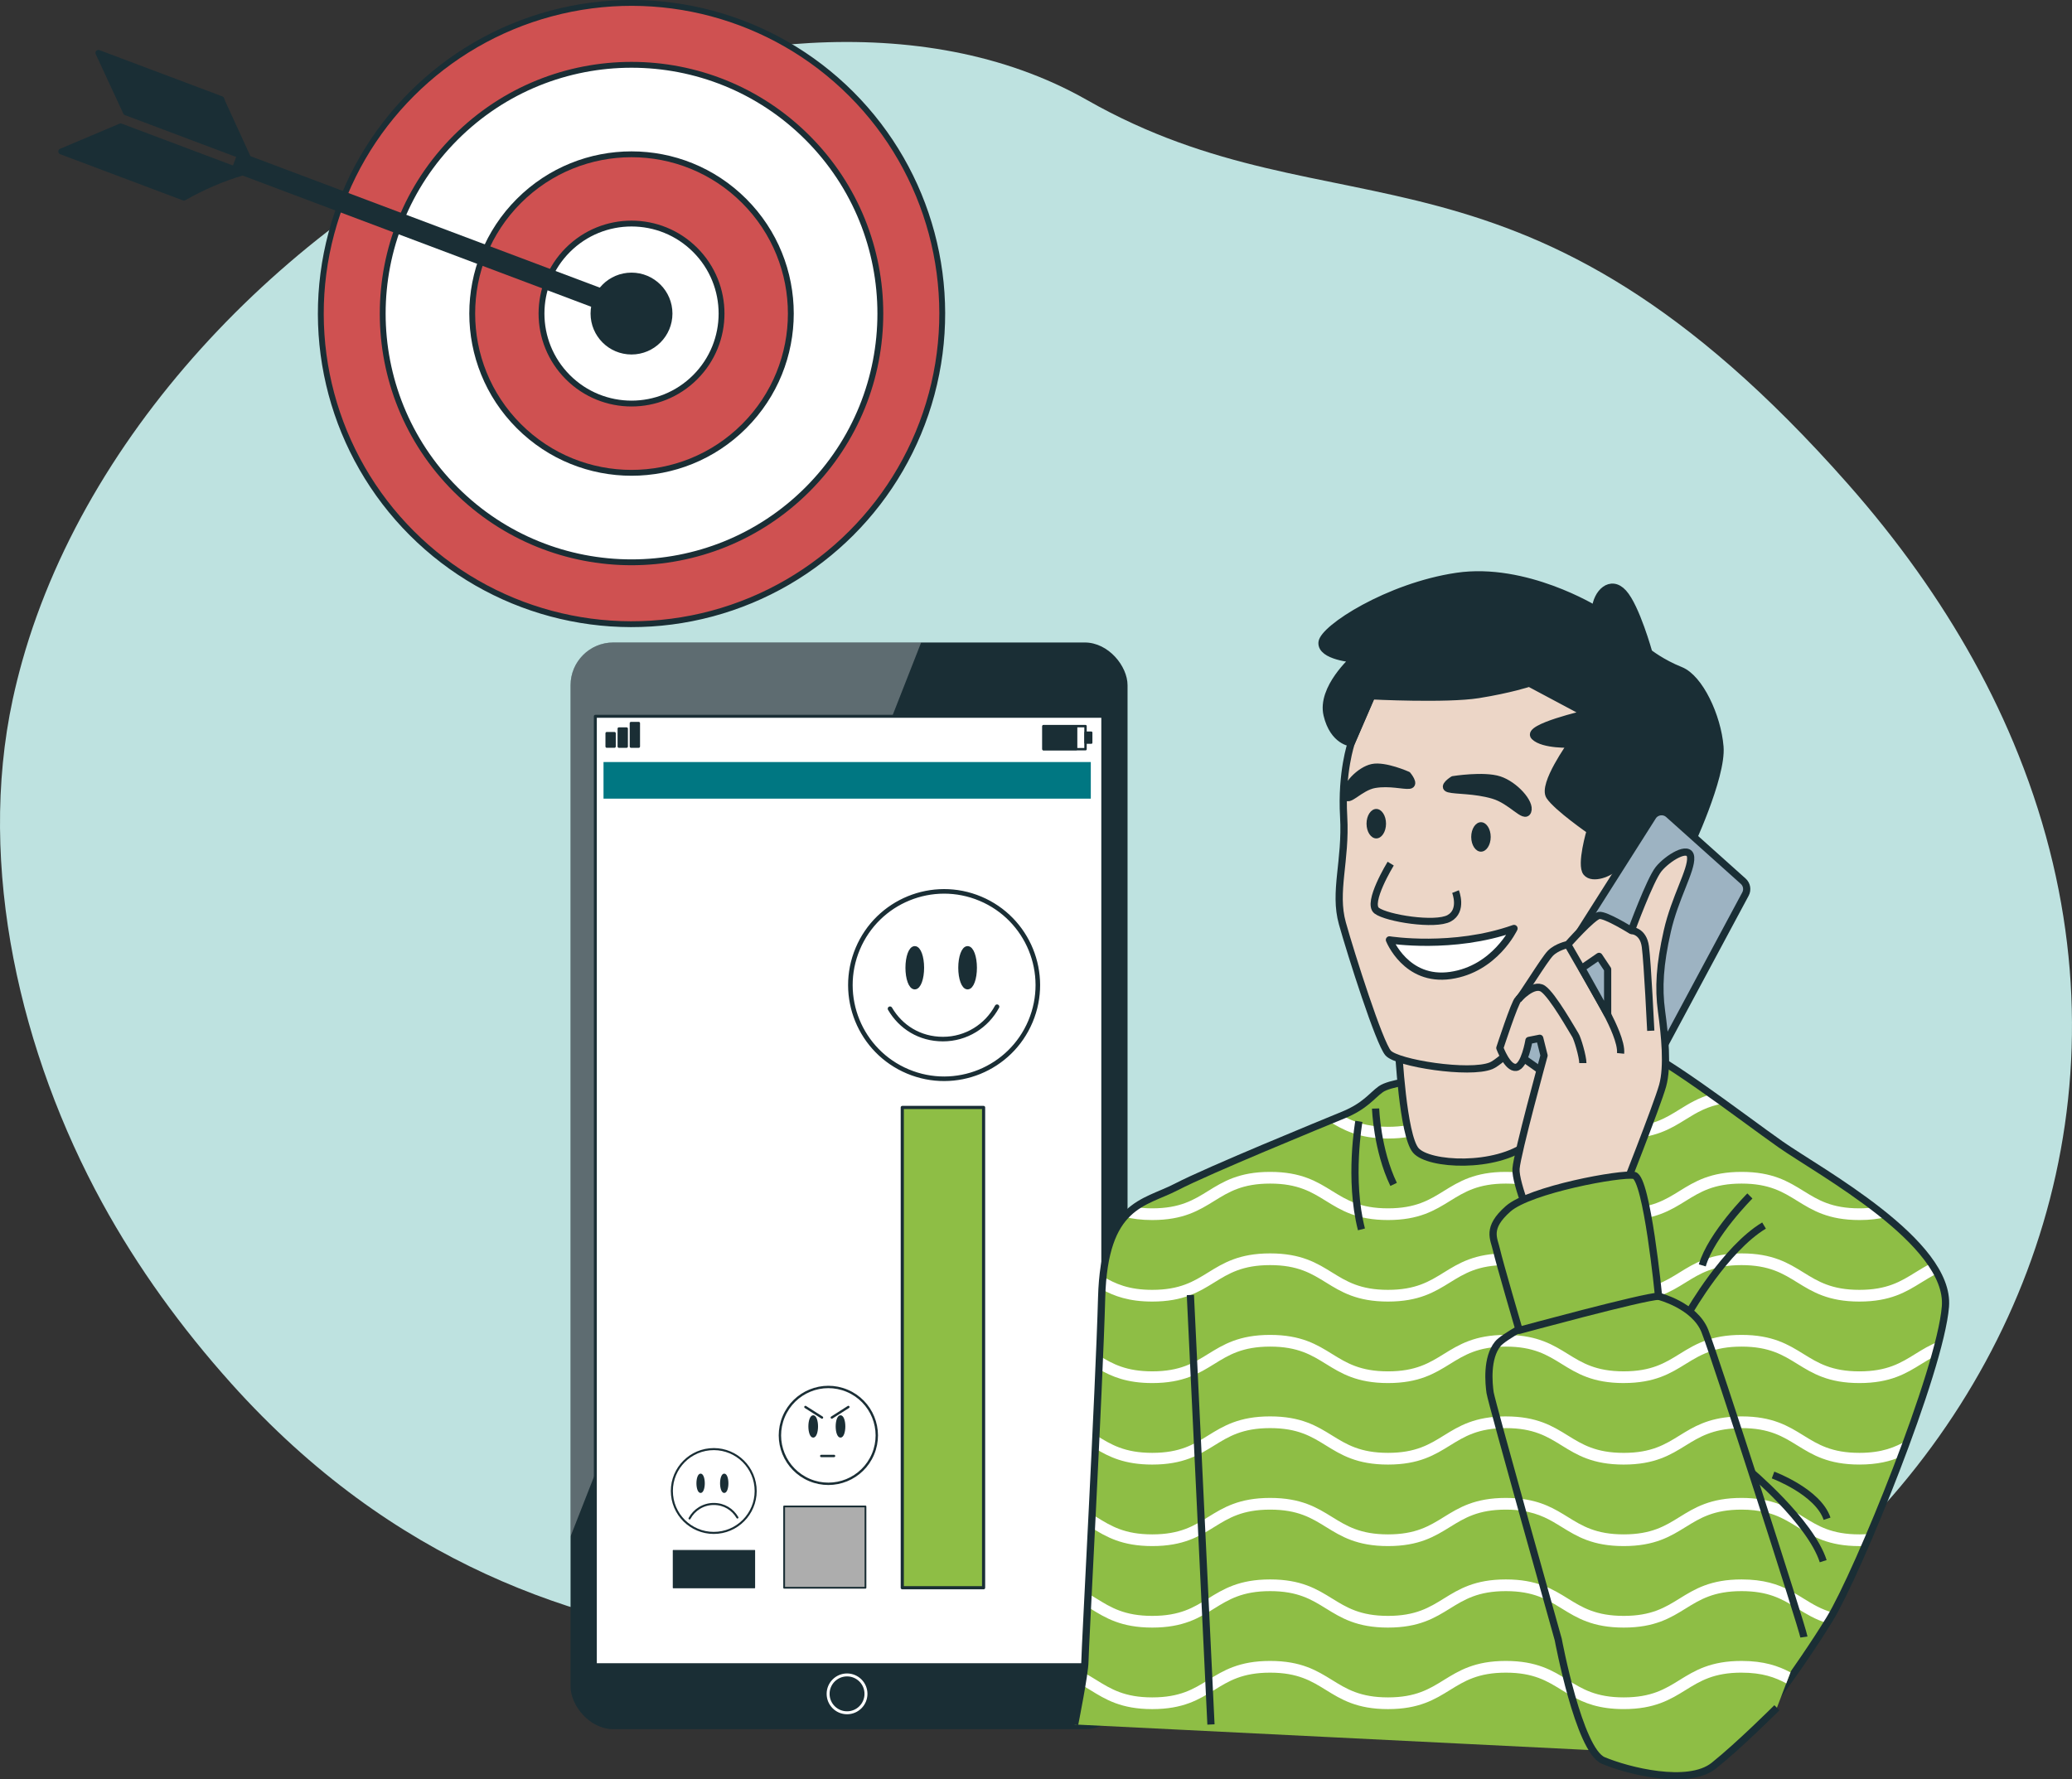 <?xml version="1.0" encoding="UTF-8"?><svg id="Ebene_2" xmlns="http://www.w3.org/2000/svg" width="1175.67" height="1009.88" viewBox="0 0 1175.67 1009.88"><rect x="0" y="0" width="1175.67" height="1009.88" fill="#333333" stroke="none"/><defs><style>.cls-1,.cls-2,.cls-3,.cls-4,.cls-5,.cls-6,.cls-7,.cls-8,.cls-9,.cls-10,.cls-11,.cls-12,.cls-13,.cls-14,.cls-15,.cls-16,.cls-17,.cls-18,.cls-19,.cls-20,.cls-21,.cls-22,.cls-23,.cls-24{stroke-linejoin:round;}.cls-1,.cls-2,.cls-3,.cls-4,.cls-5,.cls-6,.cls-7,.cls-8,.cls-9,.cls-10,.cls-11,.cls-12,.cls-13,.cls-14,.cls-15,.cls-16,.cls-17,.cls-18,.cls-19,.cls-20,.cls-22{stroke-linecap:round;}.cls-1,.cls-2,.cls-3,.cls-4,.cls-5,.cls-6,.cls-7,.cls-8,.cls-9,.cls-10,.cls-11,.cls-12,.cls-13,.cls-14,.cls-16,.cls-17,.cls-18,.cls-19,.cls-20,.cls-21,.cls-22,.cls-23,.cls-24{stroke:#1a2e35;}.cls-1,.cls-2,.cls-4,.cls-25,.cls-5,.cls-9,.cls-13,.cls-17,.cls-22{fill:#1a2e35;}.cls-1,.cls-3{stroke-width:1.16px;}.cls-2{stroke-width:.58px;}.cls-3,.cls-26,.cls-6,.cls-12,.cls-14,.cls-18,.cls-27,.cls-24{fill:#fff;}.cls-4{stroke-width:1.21px;}.cls-28{fill:#007782;}.cls-29,.cls-16,.cls-23{fill:#8ebe45;}.cls-30{fill:#bee2e0;}.cls-5,.cls-6,.cls-7{stroke-width:3.32px;}.cls-7{fill:#cf5151;}.cls-8{fill:#adadad;stroke-width:1.01px;}.cls-9,.cls-10,.cls-11,.cls-21,.cls-23,.cls-24{stroke-width:4.09px;}.cls-10{fill:#9db3c2;}.cls-11{fill:#ecd6c7;}.cls-12,.cls-15{stroke-width:1.67px;}.cls-13,.cls-14{stroke-width:2.59px;}.cls-15{stroke:#fff;}.cls-15,.cls-19,.cls-20,.cls-21{fill:none;}.cls-16{stroke-width:1.79px;}.cls-17,.cls-18,.cls-20{stroke-width:1.34px;}.cls-19{stroke-width:1.37px;}.cls-22{stroke-width:1.48px;}.cls-27{opacity:.3;}</style></defs><g id="Layer_2"><path class="cls-30" d="m301.95,62.48c94.53-40.42,220.8-59.19,314.82-5.72,142.06,80.78,245.98,7.43,431.64,217.79,28.95,32.79,52.49,66.18,71.11,99.71,10.01,18.02,18.59,36.12,25.79,54.18,65.56,163.84,19.44,325.99-85.8,436.25-138.39,145.05-304.49,109.8-408.01,82.65-103.51-27.15-336.2,43.16-520.34-162.21-28.06-31.32-52.95-65.54-73.15-102.44C11.91,598.46-13.35,492.19,7.25,396.78c1.55-7.17,3.33-14.29,5.31-21.38C51.5,236.84,173.09,117.58,301.95,62.48Z"/><rect class="cls-25" x="323.74" y="364.64" width="316.04" height="616.75" rx="24.27" ry="24.27"/><path class="cls-15" d="m491.36,961.34c0-5.93-4.81-10.74-10.74-10.74s-10.74,4.81-10.74,10.74,4.81,10.74,10.74,10.74,10.74-4.81,10.74-10.74Z"/><path class="cls-27" d="m522.67,364.64h-174.66c-13.41,0-24.27,10.87-24.27,24.27v483.07l198.93-507.34Z"/><rect class="cls-12" x="337.8" y="406.53" width="287.93" height="538.26"/><rect class="cls-19" x="592.06" y="412.11" width="23.87" height="13.09"/><rect class="cls-4" x="592.06" y="412.11" width="18.62" height="13.09"/><rect class="cls-4" x="615.88" y="415.77" width="3.36" height="5.77"/><rect class="cls-22" x="344.28" y="416.17" width="4.38" height="7.5"/><rect class="cls-22" x="351.16" y="413.54" width="4.38" height="10.14"/><rect class="cls-22" x="358.04" y="410.43" width="4.38" height="13.25"/><rect class="cls-28" x="342.44" y="432.49" width="276.49" height="20.78"/><circle class="cls-7" cx="358.33" cy="177.96" r="176.3" transform="translate(-20.88 305.5) rotate(-45)"/><circle class="cls-6" cx="358.33" cy="177.96" r="141.18" transform="translate(-20.88 305.5) rotate(-45)"/><circle class="cls-7" cx="358.33" cy="177.96" r="90.39" transform="translate(-20.88 305.5) rotate(-45)"/><circle class="cls-6" cx="358.33" cy="177.96" r="51.08" transform="translate(-20.88 305.5) rotate(-45)"/><path class="cls-5" d="m379.89,177.96c0-11.91-9.66-21.57-21.57-21.57s-21.57,9.66-21.57,21.57,9.66,21.57,21.57,21.57,21.57-9.66,21.57-21.57Z"/><line class="cls-26" x1="352.3" y1="174.1" x2="69.56" y2="67.65"/><path class="cls-5" d="m355,179.68l-221.89-83.53,3.01-8,221.89,83.53c2.21.83,3.33,3.3,2.49,5.51h0c-.83,2.21-3.3,3.33-5.51,2.49Z"/><polygon class="cls-5" points="125.61 56.27 126.31 58.17 140.84 89.89 71.46 63.77 55.82 30 125.61 56.27"/><path class="cls-5" d="m34.75,85.97l33.71-14.25,69.39,26.12c-11.58,3.37-22.79,8.28-33.51,14.32l-69.58-26.19Z"/><circle class="cls-3" cx="404.97" cy="846.23" r="23.78" transform="translate(-81.74 44.22) rotate(-5.68)"/><path class="cls-3" d="m391.25,861.79c2.62-4.89,7.79-8.22,13.73-8.22s10.73,3.09,13.44,7.7"/><path class="cls-1" d="m399.32,841.84c0,2.71-.8,4.91-1.79,4.91s-1.79-2.2-1.79-4.91.8-4.92,1.79-4.92,1.79,2.2,1.79,4.92Z"/><path class="cls-1" d="m412.73,841.84c0,2.71-.8,4.91-1.79,4.91s-1.79-2.2-1.79-4.91.8-4.92,1.79-4.92,1.79,2.2,1.79,4.92Z"/><circle class="cls-14" cx="535.69" cy="559.07" r="53.17" transform="translate(-187.28 836.26) rotate(-67.2)"/><path class="cls-14" d="m565.73,571.35c-5.86,10.94-17.41,18.38-30.69,18.38s-24-6.92-30.04-17.23"/><path class="cls-13" d="m523.05,549.25c0,6.07-1.79,10.99-4,10.99s-4-4.92-4-10.99,1.79-10.99,4-10.99,4,4.92,4,10.99Z"/><path class="cls-13" d="m553.02,549.25c0,6.07-1.79,10.99-4,10.99s-4-4.92-4-10.99,1.79-10.99,4-10.99,4,4.92,4,10.99Z"/><circle class="cls-18" cx="470.02" cy="814.64" r="27.48" transform="translate(-463.11 932.26) rotate(-67.2)"/><path class="cls-17" d="m463.49,809.57c0,3.14-.92,5.68-2.07,5.68s-2.07-2.54-2.07-5.68.92-5.68,2.07-5.68,2.07,2.54,2.07,5.68Z"/><path class="cls-17" d="m478.98,809.57c0,3.14-.92,5.68-2.07,5.68s-2.07-2.54-2.07-5.68.92-5.68,2.07-5.68,2.07,2.54,2.07,5.68Z"/><line class="cls-20" x1="457" y1="798.53" x2="466.41" y2="804.52"/><line class="cls-20" x1="481.37" y1="798.53" x2="471.97" y2="804.52"/><line class="cls-20" x1="465.98" y1="826.33" x2="473.25" y2="826.33"/><rect class="cls-8" x="444.93" y="854.98" width="46.14" height="46.14"/><rect class="cls-16" x="511.96" y="628.53" width="46.14" height="272.59"/><rect class="cls-2" x="382.03" y="879.96" width="46.14" height="21.16"/><path class="cls-29" d="m609.75,978.72s5.84-29.19,5.84-35.76,8.03-153.26,9.49-206.54c1.46-53.28,24.08-53.28,42.33-62.76,18.25-9.49,82.47-35.76,94.88-40.87,12.41-5.11,16.06-10.95,21.17-14.6,5.11-3.65,21.16-5.11,21.16-5.11,0,0,100.44-25.19,117.37-21.35,16.92,3.84,66.55,42.52,88.44,57.85,21.89,15.33,96.34,55.47,93.42,91.96-2.92,36.49-49.63,151.07-65.68,177.35-16.06,26.27-48.9,72.25-60.58,78.09"/><path class="cls-26" d="m956.48,912.89c-8.61,5.33-17.52,10.84-35.18,10.84-17.66,0-26.57-5.51-35.18-10.84-8.18-5.06-15.91-9.85-31.68-9.85-15.77,0-23.5,4.78-31.69,9.85-8.62,5.33-17.52,10.84-35.19,10.84-17.66,0-26.57-5.51-35.19-10.84-8.19-5.06-15.92-9.85-31.69-9.85-15.77,0-23.51,4.78-31.69,9.85-8.62,5.33-17.52,10.84-35.19,10.84-17.67,0-26.57-5.51-35.19-10.84-.53-.33-1.05-.64-1.58-.96.12-2.41.25-4.92.38-7.53,1.61.93,3.16,1.89,4.7,2.84,8.19,5.06,15.92,9.85,31.69,9.85,15.77,0,23.51-4.78,31.69-9.85,8.62-5.33,17.52-10.84,35.19-10.84,17.67,0,26.57,5.51,35.19,10.84,8.18,5.06,15.91,9.85,31.69,9.85,15.77,0,23.5-4.78,31.69-9.85,8.62-5.33,17.52-10.84,35.18-10.84,17.66,0,26.57,5.51,35.18,10.84,8.18,5.06,15.91,9.85,31.69,9.85,15.77,0,23.5-4.78,31.68-9.85,8.61-5.33,17.52-10.84,35.18-10.84,17.66,0,26.57,5.51,35.19,10.84,5.11,3.16,10.04,6.21,16.87,8.06-.73,1.31-1.43,2.54-2.07,3.58-.46.76-.94,1.54-1.43,2.33-6.8-2.1-11.89-5.24-16.87-8.32-8.18-5.06-15.91-9.85-31.69-9.85-15.77,0-23.5,4.78-31.68,9.85Z"/><path class="cls-26" d="m614.96,949.29c2.51,1.34,4.84,2.78,7.15,4.21,8.19,5.06,15.92,9.85,31.69,9.85,15.77,0,23.51-4.78,31.69-9.85,8.62-5.33,17.52-10.84,35.19-10.84s26.57,5.51,35.19,10.84c8.18,5.06,15.91,9.85,31.69,9.85,15.77,0,23.5-4.78,31.69-9.85,8.62-5.33,17.52-10.84,35.18-10.84,17.66,0,26.57,5.51,35.18,10.84,8.18,5.06,15.91,9.85,31.69,9.85,15.77,0,23.5-4.78,31.68-9.85,8.61-5.33,17.52-10.84,35.18-10.84,13.79,0,22.23,3.36,29.37,7.37-1.28,1.82-2.58,3.64-3.88,5.45-6.36-3.48-13.67-6.17-25.49-6.17-15.77,0-23.5,4.78-31.68,9.85-8.61,5.33-17.52,10.84-35.18,10.84-17.66,0-26.57-5.51-35.18-10.84-8.18-5.06-15.91-9.85-31.68-9.85-15.77,0-23.5,4.78-31.69,9.85-8.62,5.33-17.52,10.84-35.19,10.84s-26.57-5.51-35.19-10.84c-8.19-5.06-15.92-9.85-31.69-9.85-15.77,0-23.51,4.78-31.69,9.85-8.62,5.33-17.52,10.84-35.19,10.84s-26.57-5.51-35.19-10.84c-1.57-.97-3.14-1.92-4.73-2.84.42-2.51.79-4.91,1.08-7.02Z"/><path class="cls-26" d="m1055.04,692.43c-17.66,0-26.57-5.51-35.19-10.84-8.18-5.06-15.91-9.85-31.69-9.85s-23.5,4.78-31.68,9.85c-8.61,5.33-17.52,10.84-35.18,10.84-17.66,0-26.57-5.51-35.18-10.84-8.18-5.06-15.91-9.85-31.68-9.85-15.77,0-23.5,4.78-31.69,9.85-8.62,5.33-17.52,10.84-35.19,10.84-17.66,0-26.57-5.51-35.19-10.84-8.19-5.06-15.92-9.85-31.69-9.85-15.77,0-23.51,4.78-31.69,9.85-8.62,5.33-17.52,10.84-35.19,10.84-6.22,0-11.34-.69-15.76-1.81,1.94-2.19,4.02-4,6.2-5.55,2.85.44,5.98.72,9.56.72,15.77,0,23.51-4.78,31.69-9.85,8.62-5.33,17.52-10.84,35.19-10.84s26.57,5.51,35.19,10.84c8.18,5.06,15.91,9.85,31.69,9.85,15.77,0,23.5-4.78,31.69-9.85,8.62-5.33,17.52-10.84,35.18-10.84,17.66,0,26.57,5.51,35.18,10.84,8.18,5.06,15.91,9.85,31.69,9.85,15.77,0,23.5-4.78,31.68-9.85,8.61-5.33,17.52-10.84,35.18-10.84s26.57,5.51,35.19,10.84c8.18,5.06,15.91,9.85,31.69,9.85,3.08,0,5.78-.23,8.31-.56,2.36,1.81,4.7,3.64,6.98,5.51-4.31,1.05-9.29,1.7-15.29,1.7Z"/><path class="cls-26" d="m956.48,635.33c-8.61,5.33-17.52,10.84-35.18,10.84-17.66,0-26.57-5.51-35.18-10.84-8.18-5.06-15.91-9.85-31.68-9.85-15.77,0-23.5,4.78-31.69,9.85-8.62,5.33-17.52,10.84-35.19,10.84-16.65,0-25.52-4.9-33.7-9.93,3.27-1.34,5.9-2.43,7.71-3.17,6.48,3.61,13.85,6.45,25.99,6.45,15.77,0,23.5-4.78,31.69-9.85,8.62-5.33,17.52-10.84,35.18-10.84s26.57,5.51,35.18,10.84c8.18,5.06,15.91,9.85,31.69,9.85,15.77,0,23.5-4.78,31.68-9.85,5.25-3.25,10.61-6.56,17.99-8.65,2.44,1.74,4.86,3.48,7.27,5.21-9.5,1.54-15.51,5.22-21.76,9.09Z"/><path class="cls-26" d="m988.17,856.78c-15.77,0-23.5,4.78-31.68,9.85-8.61,5.33-17.52,10.84-35.18,10.84-17.66,0-26.57-5.51-35.18-10.84-8.18-5.06-15.91-9.85-31.68-9.85-15.77,0-23.5,4.78-31.69,9.85-8.62,5.33-17.52,10.84-35.19,10.84-17.66,0-26.57-5.51-35.19-10.84-8.19-5.06-15.92-9.85-31.69-9.85s-23.51,4.78-31.69,9.85c-8.62,5.33-17.52,10.84-35.19,10.84-17.2,0-26.1-5.23-34.51-10.42.12-2.5.25-5.02.38-7.57.82.5,1.63,1,2.44,1.5,8.19,5.06,15.92,9.85,31.69,9.85s23.51-4.78,31.69-9.85c8.62-5.33,17.52-10.84,35.19-10.84,17.67,0,26.57,5.51,35.19,10.84,8.18,5.06,15.91,9.85,31.69,9.85,15.77,0,23.5-4.78,31.69-9.85,8.62-5.33,17.52-10.84,35.18-10.84,17.66,0,26.57,5.51,35.18,10.84,8.18,5.06,15.91,9.85,31.69,9.85,15.77,0,23.5-4.78,31.68-9.85,8.61-5.33,17.52-10.84,35.18-10.84s26.57,5.51,35.19,10.84c8.18,5.06,15.91,9.85,31.69,9.85,2.2,0,4.2-.11,6.11-.28-.99,2.33-1.97,4.63-2.95,6.87-1.02.04-2.08.06-3.16.06-17.66,0-26.57-5.51-35.19-10.84-8.18-5.06-15.91-9.85-31.69-9.85Z"/><path class="cls-26" d="m685.49,722.2c8.62-5.33,17.52-10.84,35.19-10.84s26.57,5.51,35.19,10.84c8.18,5.06,15.91,9.85,31.69,9.85s23.5-4.78,31.69-9.85c8.62-5.33,17.52-10.84,35.18-10.84,17.66,0,26.57,5.51,35.18,10.84,8.18,5.06,15.91,9.85,31.69,9.85,15.77,0,23.5-4.78,31.68-9.85,8.61-5.33,17.52-10.84,35.18-10.84s26.57,5.51,35.19,10.84c8.18,5.06,15.91,9.85,31.69,9.85s23.5-4.78,31.68-9.85c2.87-1.78,5.79-3.57,9.04-5.18,1.3,1.9,2.44,3.81,3.45,5.73-3.2,1.53-6.07,3.3-9,5.11-8.61,5.33-17.52,10.84-35.18,10.84-17.66,0-26.57-5.51-35.19-10.84-8.18-5.06-15.91-9.85-31.69-9.85-15.77,0-23.5,4.78-31.68,9.85-8.61,5.33-17.52,10.84-35.18,10.84-17.66,0-26.57-5.51-35.18-10.84-8.18-5.06-15.91-9.85-31.68-9.85-15.77,0-23.5,4.78-31.69,9.85-8.62,5.33-17.52,10.84-35.19,10.84-17.66,0-26.57-5.51-35.19-10.84-8.19-5.06-15.92-9.85-31.69-9.85-15.77,0-23.51,4.78-31.69,9.85-8.62,5.33-17.52,10.84-35.19,10.84-13.25,0-21.57-3.1-28.54-6.9.14-2.59.34-5.01.59-7.33,6.99,4.13,14.57,7.58,27.95,7.58,15.77,0,23.51-4.78,31.69-9.85Z"/><path class="cls-26" d="m685.49,768.46c8.62-5.33,17.52-10.84,35.19-10.84s26.57,5.51,35.19,10.84c8.18,5.06,15.91,9.85,31.69,9.85,15.77,0,23.5-4.78,31.69-9.85,8.62-5.33,17.52-10.84,35.18-10.84,17.66,0,26.57,5.51,35.18,10.84,8.18,5.06,15.91,9.85,31.69,9.85,15.77,0,23.5-4.78,31.68-9.85,8.61-5.33,17.52-10.84,35.18-10.84s26.57,5.51,35.19,10.84c8.18,5.06,15.91,9.85,31.69,9.85s23.5-4.78,31.68-9.85c4.1-2.54,8.27-5.11,13.42-7.11-.67,2.66-1.39,5.42-2.2,8.31-2.69,1.38-5.19,2.89-7.71,4.45-8.61,5.33-17.52,10.84-35.18,10.84s-26.57-5.51-35.19-10.84c-8.18-5.06-15.91-9.85-31.69-9.85s-23.5,4.78-31.68,9.85c-8.61,5.33-17.52,10.84-35.18,10.84-17.66,0-26.57-5.51-35.18-10.84-8.18-5.06-15.91-9.85-31.68-9.85-15.77,0-23.5,4.78-31.69,9.85-8.62,5.33-17.52,10.84-35.19,10.84-17.66,0-26.57-5.51-35.19-10.84-8.19-5.06-15.92-9.85-31.69-9.85-15.77,0-23.51,4.78-31.69,9.85-8.62,5.33-17.52,10.84-35.19,10.84-14.35,0-22.92-3.64-30.25-7.86.11-2.57.22-5.09.32-7.56,7.58,4.64,15.29,8.77,29.93,8.77,15.77,0,23.51-4.78,31.69-9.85Z"/><path class="cls-26" d="m1019.85,820.37c-8.18-5.06-15.91-9.85-31.69-9.85-15.77,0-23.5,4.78-31.68,9.85-8.61,5.33-17.52,10.84-35.18,10.84-17.66,0-26.57-5.51-35.18-10.84-8.18-5.06-15.91-9.85-31.68-9.85s-23.5,4.78-31.69,9.85c-8.62,5.33-17.52,10.84-35.19,10.84-17.66,0-26.57-5.51-35.19-10.84-8.19-5.06-15.92-9.85-31.69-9.85s-23.51,4.78-31.69,9.85c-8.62,5.33-17.52,10.84-35.19,10.84-15.71,0-24.5-4.36-32.31-9.08.12-2.53.24-5.06.36-7.58.09.05.17.11.26.16,8.19,5.06,15.92,9.85,31.69,9.85,15.77,0,23.51-4.78,31.69-9.85,8.62-5.33,17.52-10.84,35.19-10.84,17.67,0,26.57,5.51,35.19,10.84,8.18,5.06,15.91,9.85,31.69,9.85,15.77,0,23.5-4.78,31.69-9.85,8.62-5.33,17.52-10.84,35.18-10.84s26.57,5.51,35.18,10.84c8.18,5.06,15.91,9.85,31.69,9.85,15.77,0,23.5-4.78,31.68-9.85,8.61-5.33,17.52-10.84,35.18-10.84,17.66,0,26.57,5.51,35.19,10.84,8.18,5.06,15.91,9.85,31.69,9.85,12.84,0,20.34-3.19,27.1-7.1-1.12,3.07-2.26,6.14-3.42,9.22-6.03,2.63-13.35,4.52-23.68,4.52-17.66,0-26.57-5.51-35.19-10.84Z"/><path class="cls-21" d="m609.75,978.72s5.84-29.19,5.84-35.76,8.03-153.26,9.49-206.54c1.46-53.28,24.08-53.28,42.33-62.76,18.25-9.49,82.47-35.76,94.88-40.87,12.41-5.11,16.06-10.95,21.17-14.6,5.11-3.65,21.16-5.11,21.16-5.11,0,0,100.44-25.19,117.37-21.35,16.92,3.84,66.55,42.52,88.44,57.85,21.89,15.33,96.34,55.47,93.42,91.96-2.92,36.49-49.63,151.07-65.68,177.35-16.06,26.27-48.9,72.25-60.58,78.09"/><line class="cls-21" x1="687.11" y1="978.72" x2="675.43" y2="734.96"/><path class="cls-21" d="m780.53,629.14s.73,23.35,10.22,43.06"/><path class="cls-21" d="m771.04,636.43s-5.84,32.84,1.46,61.3"/><path class="cls-21" d="m958.6,744.45s20.43-35.76,42.33-48.9"/><path class="cls-21" d="m992.9,678.76s-21.89,21.89-27,39.41"/><path class="cls-21" d="m992.17,834.22s35.03,29.19,42.33,51.82"/><path class="cls-21" d="m1006.04,837.14s25.54,9.49,30.65,24.81"/><path class="cls-11" d="m793.53,595.4s2.45,48.93,9.79,57.49c7.34,8.56,45.26,10.4,63.61-3.67,18.35-14.07,55.05-57.49,55.05-57.49l-3.06-70.95s-28.14,24.47-53.21,50.77c-25.08,26.3-72.17,23.85-72.17,23.85Z"/><path class="cls-11" d="m766.73,421.62s-5.77,16.59-4.33,41.84c1.44,25.25-5.77,42.56-.72,60.6,5.05,18.03,20.92,67.81,25.97,73.58,5.05,5.77,46.17,12.26,58.43,7.21,12.26-5.05,75.74-75.74,75.74-75.74,0,0,26.69-12.98,31.74-28.13,5.05-15.15,4.33-18.76,4.33-18.76,0,0-10.82-28.13-12.98-36.07-2.16-7.94-14.43-58.43-56.27-70.7-41.84-12.26-74.3-1.44-85.84,2.89-11.54,4.33-24.53,16.59-24.53,16.59l-11.54,26.69Z"/><path class="cls-21" d="m789.09,490.15s-13.71,22.36-7.94,26.69c5.77,4.33,33.18,8.66,41.12,4.33,7.94-4.33,3.61-15.15,3.61-15.15"/><path class="cls-24" d="m788.37,533.43s36.07,5.77,70.7-6.49c0,0-10.82,23.08-36.07,26.69-25.25,3.61-34.63-20.2-34.63-20.2Z"/><path class="cls-25" d="m786.44,467.48c0,4.61-2.48,8.36-5.53,8.36s-5.53-3.74-5.53-8.36,2.48-8.36,5.53-8.36,5.53,3.74,5.53,8.36Z"/><ellipse class="cls-25" cx="840.31" cy="475" rx="5.53" ry="8.36"/><path class="cls-9" d="m824.52,442.5s17.39-2.79,26.18.09c8.79,2.88,17.93,13.11,16.15,17.77-1.78,4.66-9.03-5.95-19.63-9.05-10.6-3.09-21.02-2.51-25.15-3.62-4.13-1.1,2.45-5.19,2.45-5.19Z"/><path class="cls-9" d="m798.66,439.89s-12.85-5.76-19.98-4.26c-7.13,1.51-15.62,10.53-14.96,15.63.66,5.1,7.78-4.63,16.32-6.06,8.54-1.43,16.41.9,19.72.45,3.32-.45-1.1-5.75-1.1-5.75Z"/><path class="cls-9" d="m905.23,345.87s-39.68-24.53-78.63-18.76c-38.95,5.77-75.74,29.58-76.47,37.51-.72,7.94,18.03,9.38,18.03,9.38,0,0-18.76,16.59-15.15,31.74,3.61,15.15,13.71,15.87,13.71,15.87l11.54-26.69s42.56,2.16,60.6-.72c18.03-2.89,28.86-6.49,28.86-6.49l32.46,17.31s-34.63,7.93-29.58,12.98c5.05,5.05,20.92,4.33,20.92,4.33,0,0-16.59,23.08-12.26,29.58,4.33,6.49,23.08,19.48,23.08,19.48,0,0-5.77,19.48-2.16,23.81,3.61,4.33,13.71,0,15.87-2.89,2.16-2.89,16.59-18.03,16.59-18.03l25.25,7.94s19.48-41.12,18.03-58.43c-1.44-17.31-11.54-38.95-22.36-43.28-10.82-4.33-18.03-10.1-18.03-10.1,0,0-7.21-25.97-14.43-33.9-7.21-7.93-15.15,0-15.87,9.38Z"/><path class="cls-10" d="m937.76,463.44l-79.76,125.76c-1.7,2.68-1,6.23,1.6,8.06l54.46,38.37c2.92,2.06,6.99,1.1,8.68-2.06l67.66-126.17c1.3-2.42.77-5.42-1.27-7.25l-42.36-37.96c-2.74-2.46-7.04-1.86-9.01,1.25Z"/><path class="cls-11" d="m867.54,590.5s-2.45,14.68-7.34,15.29c-4.89.61-9.17-11.01-9.17-11.01,0,0,8.56-26.3,10.4-27.52,1.83-1.22,14.68-22.63,18.35-26.3,3.67-3.67,9.79-4.89,9.79-4.89,0,0,14.07-15.9,17.74-16.51,3.67-.61,18.35,8.56,18.35,8.56,0,0,10.52-28.69,15.42-34.81,4.89-6.12,17.61-14.12,18.22-6.79.61,7.34-8.97,22.98-13.26,41.94-4.28,18.96-5.09,32.07-3.26,45.52,1.83,13.46,3.67,31.19.61,42.2-3.06,11.01-23.85,63.61-23.85,63.61l-1.22,10.4-47.1,8.56s-11.62-26.91-11.01-35.47c.61-8.56,15.9-64.22,15.9-64.22l-2.45-9.79-6.12,1.22Z"/><path class="cls-21" d="m861.42,567.26s8.56-9.79,14.07-6.12c5.5,3.67,17.13,24.47,18.35,26.3,1.22,1.83,4.28,12.23,4.28,15.9"/><path class="cls-21" d="m889.56,536.07s20.18,34.86,22.63,39.76c2.45,4.89,7.95,15.9,7.34,22.02"/><polygon class="cls-10" points="897.51 549.52 907.3 542.79 912.19 550.13 912.19 575.82 897.51 549.52"/><path class="cls-21" d="m925.65,528.12s6.73,0,7.95,9.17c1.22,9.17,3.06,47.71,3.06,47.71"/><path class="cls-29" d="m1008.23,969.23s-21.17,21.16-35.76,32.84c-14.6,11.68-48.9,2.92-62.76-2.92-13.87-5.84-25.54-68.6-25.54-68.6,0,0-37.95-135.02-38.68-140.13-.73-5.11-2.19-19.71,4.38-27.73,6.57-8.03,64.95-35.03,68.6-35.76l22.62,8.76s20.43,5.11,26.27,19.71c5.84,14.6,55.47,168.59,56.2,173.7"/><path class="cls-26" d="m854.43,803.88c17.66,0,26.57,5.51,35.18,10.84,8.18,5.06,15.91,9.85,31.69,9.85,15.77,0,23.5-4.78,31.68-9.85,7.87-4.87,16-9.87,30.8-10.71.71,2.16,1.43,4.37,2.16,6.6-14.24.44-21.69,4.95-29.46,9.76-8.61,5.33-17.52,10.84-35.18,10.84-17.66,0-26.57-5.51-35.18-10.84-8.18-5.06-15.91-9.85-31.68-9.85-1.29,0-2.45.08-3.64.14-.64-2.36-1.24-4.57-1.79-6.59,1.72-.12,3.52-.2,5.43-.2Z"/><path class="cls-26" d="m921.3,738.69c-9.11,0-15.88-1.47-21.49-3.62,3.4-1.59,6.54-3.03,9.25-4.24,3.53.75,7.49,1.22,12.24,1.22,3.27,0,6.12-.25,8.78-.62l11,4.26c-5.27,1.81-11.57,3.01-19.78,3.01Z"/><path class="cls-26" d="m889.62,907.24c8.18,5.06,15.91,9.85,31.69,9.85,15.77,0,23.5-4.78,31.68-9.85,8.61-5.33,17.52-10.84,35.18-10.84,12.53,0,20.65,2.78,27.39,6.29,1.06,3.38,2.05,6.52,2.93,9.36-7.7-4.74-15.43-9.01-30.32-9.01-15.77,0-23.5,4.78-31.68,9.85-8.61,5.33-17.52,10.84-35.18,10.84-17.66,0-26.57-5.51-35.18-10.84-2.69-1.66-5.35-3.28-8.24-4.72-.73-2.61-1.51-5.39-2.32-8.3,5.44,2.04,9.79,4.72,14.06,7.37Z"/><path class="cls-26" d="m988.17,949.3c-15.77,0-23.5,4.78-31.68,9.85-8.61,5.33-17.52,10.84-35.18,10.84-13.95,0-22.43-3.44-29.62-7.51-.89-3.14-1.71-6.25-2.46-9.23.13.08.27.16.4.25,8.18,5.06,15.91,9.85,31.69,9.85,15.77,0,23.5-4.78,31.68-9.85,8.61-5.33,17.52-10.84,35.18-10.84,12.75,0,20.93,2.88,27.74,6.48l-2.39,6.26c-6.33-3.44-13.61-6.09-25.35-6.09Z"/><path class="cls-26" d="m921.3,784.95c-17.66,0-26.57-5.51-35.18-10.84-8.18-5.06-15.91-9.85-31.68-9.85-2.09,0-4.02.09-5.85.25.39-.63.81-1.25,1.28-1.82,1.04-1.27,3.37-3.01,6.56-5.04,16.34.4,24.91,5.68,33.19,10.8,8.18,5.06,15.91,9.85,31.69,9.85,15.77,0,23.5-4.78,31.68-9.85,4.81-2.98,9.72-6.01,16.19-8.11.63,1.78,1.36,3.89,2.19,6.33-5.8,1.87-10.3,4.59-14.88,7.43-8.61,5.33-17.52,10.84-35.18,10.84Z"/><path class="cls-26" d="m956.48,866.63c-8.61,5.33-17.52,10.84-35.18,10.84-17.66,0-26.57-5.51-35.18-10.84-6.38-3.95-12.54-7.69-22.4-9.17-.65-2.33-1.29-4.65-1.94-6.96,12.95,1.29,20.51,5.94,27.84,10.48,8.18,5.06,15.91,9.85,31.69,9.85,15.77,0,23.5-4.78,31.68-9.85,8.61-5.33,17.52-10.84,35.18-10.84,4.06,0,7.63.3,10.87.81.78,2.43,1.56,4.86,2.34,7.26-3.75-.88-8.02-1.43-13.21-1.43-15.77,0-23.5,4.78-31.68,9.85Z"/><path class="cls-21" d="m1008.23,969.23s-21.17,21.16-35.76,32.84c-14.6,11.68-48.9,2.92-62.76-2.92-13.87-5.84-25.54-68.6-25.54-68.6,0,0-37.95-135.02-38.68-140.13-.73-5.11-2.19-19.71,4.38-27.73,6.57-8.03,64.95-35.03,68.6-35.76l22.62,8.76s20.43,5.11,26.27,19.71c5.84,14.6,55.47,168.59,56.2,173.7"/><path class="cls-23" d="m941.09,735.69s-6.57-67.14-13.87-68.6c-7.3-1.46-59.12,8.03-71.52,18.98-12.41,10.95-8.03,16.79-6.57,23.35,1.46,6.57,12.88,45.62,12.88,45.62,0,0,71.05-19.34,79.07-19.34Z"/></g></svg>
